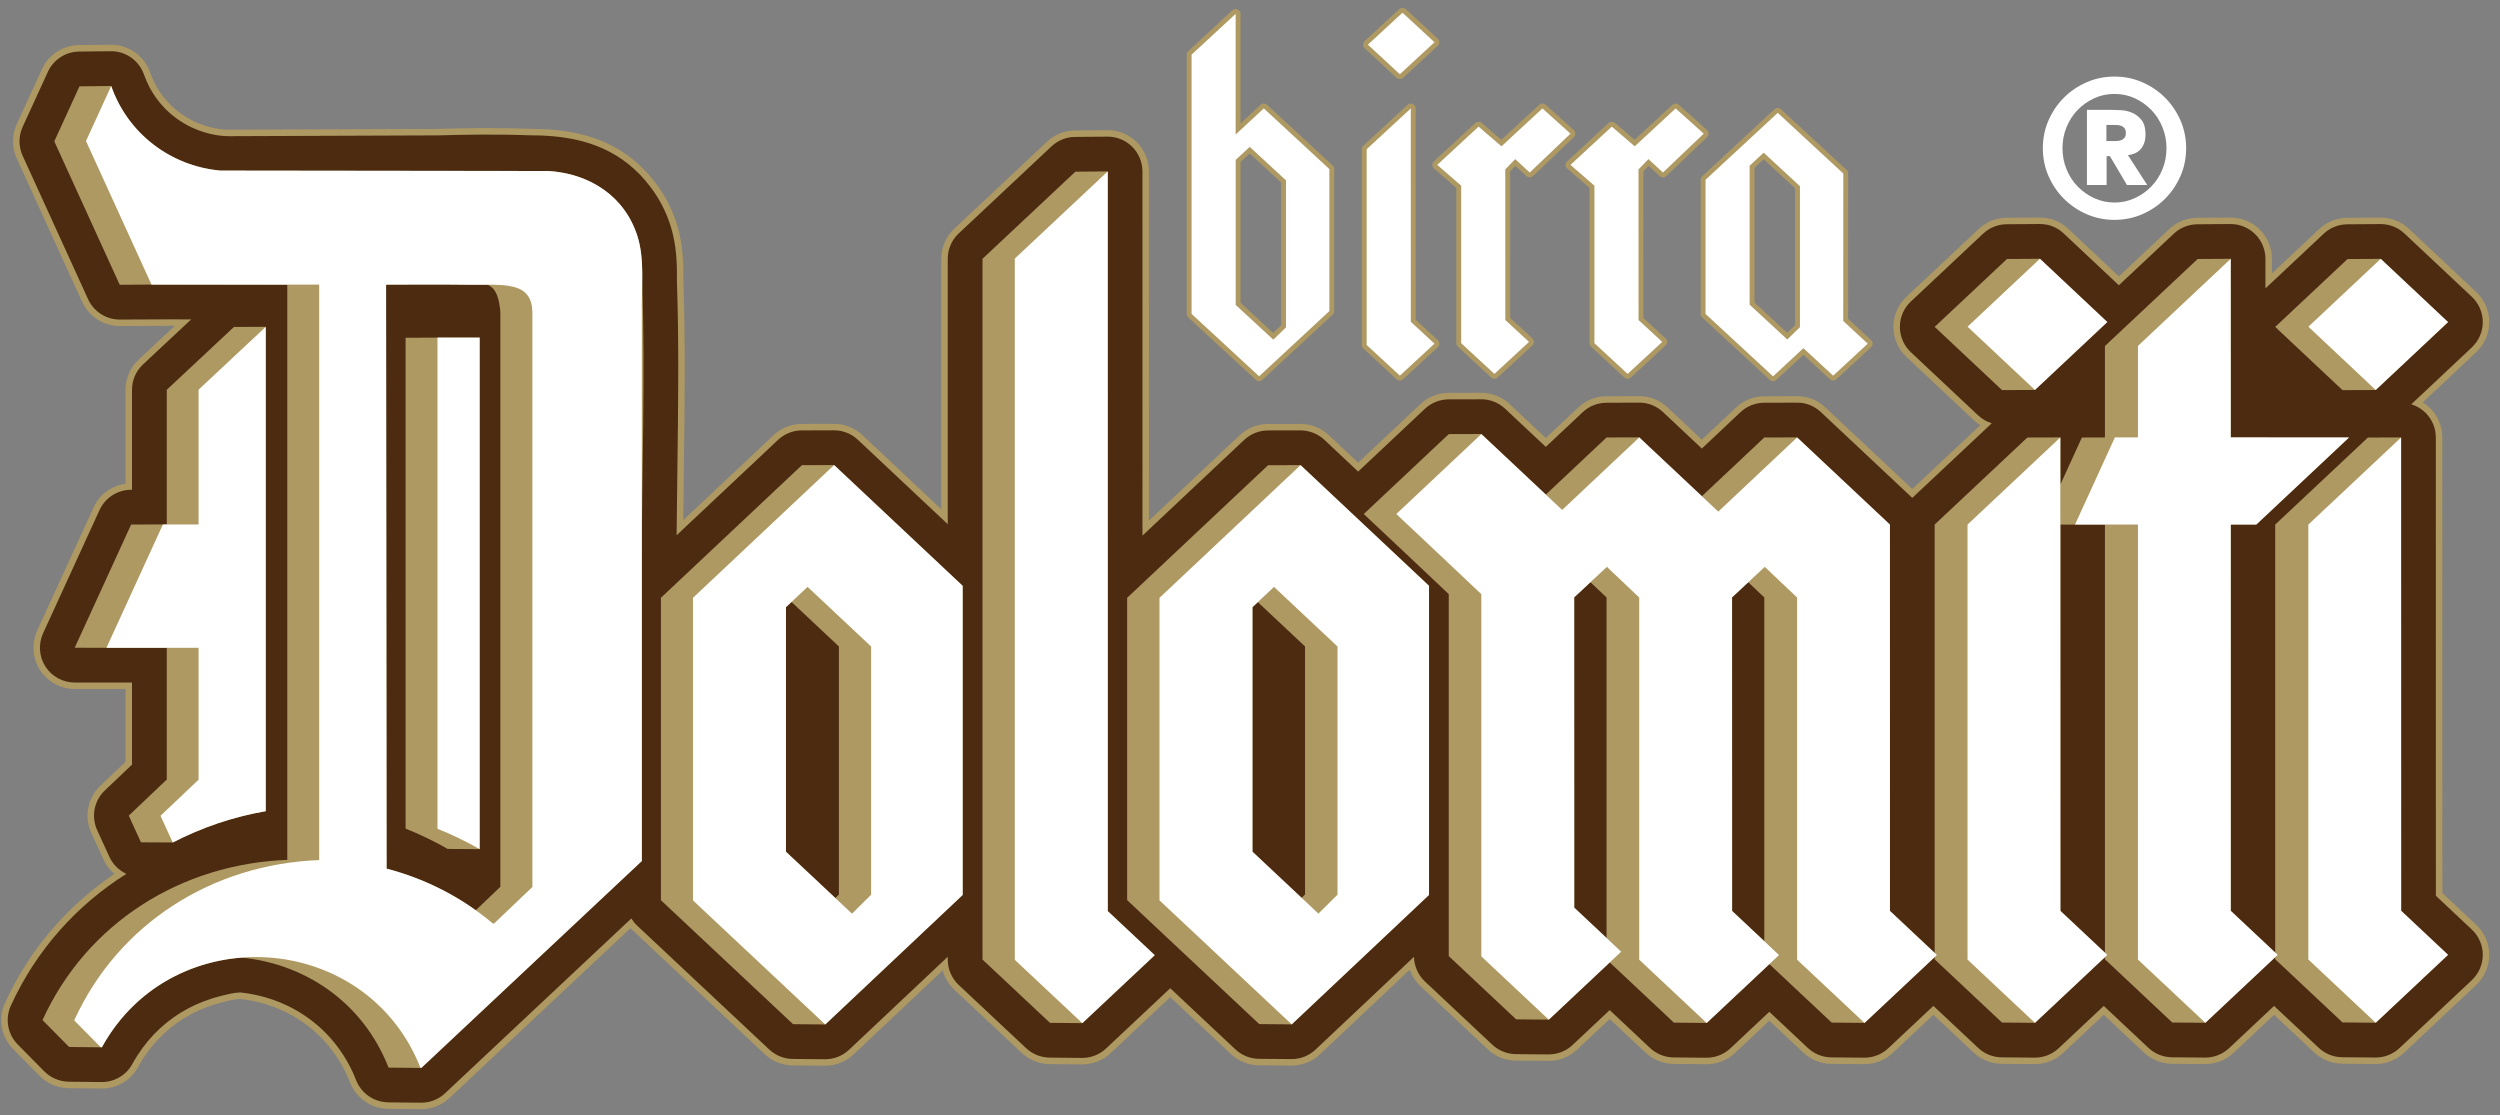 <?xml version="1.0" encoding="UTF-8"?>
<svg xmlns="http://www.w3.org/2000/svg" width="204" height="91" viewBox="0 0 204 91" fill="none">
  <rect x="0" y="0" width="204" height="91" fill="#808080" stroke="none"/>
  <path d="M198.767 73.096L198.763 35.698C198.763 34.944 198.462 34.221 197.929 33.69C197.598 33.361 197.198 33.122 196.761 32.989L201.697 28.351C202.269 27.814 202.594 27.066 202.594 26.283C202.594 25.499 202.269 24.753 201.699 24.216L196.205 19.055C195.678 18.56 194.983 18.284 194.262 18.284H194.243L191.536 18.303C190.821 18.309 190.135 18.581 189.614 19.071L184.859 23.535V21.118C184.859 20.362 184.559 19.639 184.021 19.108C183.49 18.578 182.773 18.282 182.023 18.282H182.005L179.308 18.301C178.591 18.305 177.904 18.578 177.383 19.069L172.9 23.278L168.397 19.048C167.866 18.55 167.176 18.27 166.438 18.28L163.749 18.297C163.034 18.303 162.346 18.574 161.825 19.065L155.926 24.604C155.354 25.139 155.031 25.887 155.031 26.672C155.031 27.454 155.354 28.202 155.926 28.739L161.42 33.898C161.737 34.196 162.117 34.413 162.527 34.54L156.042 40.628L148.583 33.626C148.054 33.13 147.353 32.846 146.634 32.858L143.957 32.864C143.238 32.866 142.547 33.144 142.022 33.635L138.87 36.601L135.701 33.624C135.174 33.13 134.469 32.846 133.751 32.856L131.083 32.864C130.364 32.866 129.671 33.14 129.148 33.635L126.137 36.466L122.814 33.35C122.289 32.856 121.595 32.582 120.875 32.582H120.865L118.207 32.588C117.488 32.59 116.797 32.866 116.272 33.359L110.825 38.481L108.065 35.886C107.536 35.392 106.835 35.126 106.116 35.118L103.466 35.124C102.747 35.126 102.054 35.402 101.529 35.894L93.225 43.707L93.223 13.988C93.223 13.229 92.921 12.506 92.384 11.973C91.846 11.44 91.113 11.137 90.363 11.152L87.723 11.172C87.01 11.178 86.328 11.454 85.807 11.94L78.231 19.048C77.661 19.584 77.336 20.331 77.336 21.116V42.774L70.001 35.884C69.476 35.39 68.781 35.114 68.06 35.114H68.052L65.428 35.12C64.709 35.122 64.014 35.398 63.491 35.89L55.212 43.677C55.227 41.795 55.251 39.903 55.276 38.056C55.341 33.118 55.408 28.012 55.237 22.98C55.257 21.547 55.206 20.017 54.74 18.501C54.375 17.312 53.813 16.215 53.065 15.244C52.552 14.551 51.939 13.922 51.251 13.37C48.67 11.317 45.581 11.041 43.164 11.039C40.44 10.939 37.772 10.99 35.741 11.047L18.701 11.113C18.536 11.113 18.36 11.105 18.18 11.092C16.396 10.919 14.727 10.132 13.489 8.878L13.411 8.796C13.317 8.7 13.229 8.6 13.146 8.504C13.109 8.461 13.07 8.416 13.033 8.371C12.956 8.277 12.882 8.181 12.809 8.083C12.772 8.032 12.735 7.981 12.698 7.93C12.629 7.831 12.561 7.729 12.494 7.623C12.467 7.584 12.445 7.543 12.42 7.505L12.406 7.482C12.339 7.368 12.273 7.255 12.21 7.139L12.153 7.022C12.077 6.873 12.018 6.753 11.965 6.632L11.936 6.561C11.861 6.383 11.799 6.23 11.75 6.089C11.352 4.936 10.248 4.164 9.043 4.18L6.456 4.207C5.355 4.219 4.364 4.865 3.907 5.862L1.849 10.351C1.506 11.101 1.506 11.961 1.849 12.71L7.188 24.416C7.65 25.425 8.659 26.075 9.768 26.075H9.787H9.793C11.09 26.067 12.386 26.061 13.683 26.058L15.6 26.063L11.671 29.736C11.098 30.271 10.772 31.021 10.772 31.806V39.966H10.698C9.591 39.968 8.583 40.614 8.122 41.621L3.516 51.676C3.116 52.554 3.185 53.576 3.706 54.387C4.227 55.2 5.126 55.693 6.091 55.695L8.677 55.697C8.728 55.697 8.782 55.697 8.831 55.695H10.772V62.392L8.555 64.501C7.676 65.336 7.425 66.636 7.928 67.737L8.925 69.915C9.213 70.542 9.711 71.028 10.314 71.306C6.242 73.866 2.942 77.552 0.887 82.059C0.396 83.132 0.621 84.393 1.449 85.231L3.614 87.423C4.113 87.925 4.781 88.224 5.488 88.26C5.555 88.267 5.625 88.269 5.694 88.269L8.281 88.295C9.333 88.303 10.291 87.74 10.796 86.826C10.896 86.64 11.015 86.44 11.154 86.219L11.215 86.121C11.329 85.942 11.456 85.758 11.589 85.572L11.66 85.476C11.803 85.284 11.932 85.116 12.063 84.961L12.112 84.904C12.261 84.728 12.406 84.567 12.545 84.419L12.58 84.385C12.713 84.244 12.862 84.099 13.031 83.941L13.103 83.874C13.256 83.735 13.415 83.596 13.583 83.461L13.646 83.41C13.826 83.267 13.988 83.142 14.147 83.032C14.155 83.024 14.165 83.018 14.171 83.014C14.349 82.889 14.535 82.766 14.723 82.648C14.729 82.646 14.748 82.634 14.762 82.626C14.931 82.521 15.117 82.415 15.324 82.303L15.365 82.282C15.561 82.178 15.753 82.082 15.937 81.998C15.943 81.994 15.969 81.984 15.973 81.982C16.384 81.794 16.805 81.632 17.236 81.496C17.442 81.428 17.659 81.365 17.88 81.31L17.904 81.303L18.084 81.257C18.687 81.103 19.042 81.011 19.608 80.983C23.958 81.459 27.485 84.127 29.062 88.148C29.471 89.186 30.447 89.887 31.553 89.944C31.614 89.95 31.677 89.952 31.738 89.954L34.343 89.981H34.372C35.093 89.981 35.786 89.707 36.313 89.213L51.516 74.945C51.647 75.156 51.802 75.352 51.986 75.525L62.772 85.641C63.291 86.127 63.974 86.403 64.686 86.409L67.31 86.434H67.337C68.06 86.434 68.754 86.158 69.282 85.662L77.336 78.071V78.302C77.336 79.087 77.661 79.835 78.231 80.372L83.735 85.533C84.254 86.019 84.936 86.293 85.649 86.301L88.287 86.326H88.312C89.033 86.326 89.728 86.05 90.255 85.557L95.491 80.639L100.812 85.631C101.329 86.117 102.013 86.393 102.724 86.399L105.374 86.422H105.401C106.124 86.422 106.819 86.146 107.346 85.649L115.381 78.075C115.398 78.837 115.717 79.563 116.274 80.088L121.774 85.249C122.293 85.735 122.978 86.009 123.689 86.017L126.351 86.04C127.085 86.042 127.787 85.772 128.319 85.271L131.353 82.423L134.648 85.519C135.169 86.005 135.852 86.279 136.563 86.287L139.235 86.311H139.262C139.983 86.311 140.676 86.035 141.203 85.541L144.376 82.562L147.522 85.514C148.041 86.003 148.726 86.275 149.437 86.283L152.117 86.307H152.142C152.863 86.307 153.558 86.031 154.083 85.537L157.765 82.08L161.42 85.51C161.939 85.999 162.623 86.272 163.334 86.279L166.023 86.303H166.05C166.771 86.303 167.464 86.029 167.991 85.535L171.666 82.082L175.313 85.506C175.832 85.993 176.517 86.268 177.228 86.275L179.927 86.299H179.951C180.673 86.299 181.367 86.023 181.894 85.531L185.564 82.082L189.209 85.502C189.728 85.99 190.412 86.264 191.123 86.27L193.831 86.295H193.855C194.576 86.295 195.273 86.019 195.798 85.525L201.699 79.984C202.269 79.446 202.594 78.698 202.594 77.916C202.594 77.131 202.269 76.384 201.697 75.848L198.767 73.096Z" stroke="#AE9962" stroke-width="1.057" stroke-linecap="round" stroke-linejoin="round"></path>
  <path d="M198.767 73.096L198.763 35.698C198.763 34.944 198.462 34.221 197.929 33.69C197.598 33.361 197.198 33.122 196.761 32.989L201.697 28.351C202.269 27.814 202.594 27.066 202.594 26.283C202.594 25.499 202.269 24.753 201.699 24.216L196.205 19.055C195.678 18.56 194.983 18.284 194.262 18.284H194.243L191.536 18.303C190.821 18.309 190.135 18.581 189.614 19.071L184.859 23.535V21.118C184.859 20.362 184.559 19.639 184.021 19.108C183.49 18.578 182.773 18.282 182.023 18.282H182.005L179.308 18.301C178.591 18.305 177.904 18.578 177.383 19.069L172.9 23.278L168.397 19.048C167.866 18.55 167.176 18.27 166.438 18.28L163.749 18.297C163.034 18.303 162.346 18.574 161.825 19.065L155.926 24.604C155.354 25.139 155.031 25.887 155.031 26.672C155.031 27.454 155.354 28.202 155.926 28.739L161.42 33.898C161.737 34.196 162.117 34.413 162.527 34.54L156.042 40.628L148.583 33.626C148.054 33.13 147.353 32.846 146.634 32.858L143.957 32.864C143.238 32.866 142.547 33.144 142.022 33.635L138.87 36.601L135.701 33.624C135.174 33.13 134.469 32.846 133.751 32.856L131.083 32.864C130.364 32.866 129.671 33.14 129.148 33.635L126.137 36.466L122.814 33.35C122.289 32.856 121.595 32.582 120.875 32.582H120.865L118.207 32.588C117.488 32.59 116.797 32.866 116.272 33.359L110.825 38.481L108.065 35.886C107.536 35.392 106.835 35.126 106.116 35.118L103.466 35.124C102.747 35.126 102.054 35.402 101.529 35.894L93.225 43.707L93.223 13.988C93.223 13.229 92.921 12.506 92.384 11.973C91.846 11.44 91.113 11.137 90.363 11.152L87.723 11.172C87.01 11.178 86.328 11.454 85.807 11.94L78.231 19.048C77.661 19.584 77.336 20.331 77.336 21.116V42.774L70.001 35.884C69.476 35.39 68.781 35.114 68.06 35.114H68.052L65.428 35.12C64.709 35.122 64.014 35.398 63.491 35.89L55.212 43.677C55.227 41.795 55.251 39.903 55.276 38.056C55.341 33.118 55.408 28.012 55.237 22.98C55.257 21.547 55.206 20.017 54.74 18.501C54.375 17.312 53.813 16.215 53.065 15.244C52.552 14.551 51.939 13.922 51.251 13.37C48.67 11.317 45.581 11.041 43.164 11.039C40.44 10.939 37.772 10.99 35.741 11.047L18.701 11.113C18.536 11.113 18.36 11.105 18.18 11.092C16.396 10.919 14.727 10.132 13.489 8.878L13.411 8.796C13.317 8.7 13.229 8.6 13.146 8.504C13.109 8.461 13.07 8.416 13.033 8.371C12.956 8.277 12.882 8.181 12.809 8.083C12.772 8.032 12.735 7.981 12.698 7.93C12.629 7.831 12.561 7.729 12.494 7.623C12.467 7.584 12.445 7.543 12.42 7.505L12.406 7.482C12.339 7.368 12.273 7.255 12.21 7.139L12.153 7.022C12.077 6.873 12.018 6.753 11.965 6.632L11.936 6.561C11.861 6.383 11.799 6.23 11.75 6.089C11.352 4.936 10.248 4.164 9.043 4.18L6.456 4.207C5.355 4.219 4.364 4.865 3.907 5.862L1.849 10.351C1.506 11.101 1.506 11.961 1.849 12.71L7.188 24.416C7.65 25.425 8.659 26.075 9.768 26.075H9.787H9.793C11.09 26.067 12.386 26.061 13.683 26.058L15.6 26.063L11.671 29.736C11.098 30.271 10.772 31.021 10.772 31.806V39.966H10.698C9.591 39.968 8.583 40.614 8.122 41.621L3.516 51.676C3.116 52.554 3.185 53.576 3.706 54.387C4.227 55.2 5.126 55.693 6.091 55.695L8.677 55.697C8.728 55.697 8.782 55.697 8.831 55.695H10.772V62.392L8.555 64.501C7.676 65.336 7.425 66.636 7.928 67.737L8.925 69.915C9.213 70.542 9.711 71.028 10.314 71.306C6.242 73.866 2.942 77.552 0.887 82.059C0.396 83.132 0.621 84.393 1.449 85.231L3.614 87.423C4.113 87.925 4.781 88.224 5.488 88.26C5.555 88.267 5.625 88.269 5.694 88.269L8.281 88.295C9.333 88.303 10.291 87.74 10.796 86.826C10.896 86.64 11.015 86.44 11.154 86.219L11.215 86.121C11.329 85.942 11.456 85.758 11.589 85.572L11.66 85.476C11.803 85.284 11.932 85.116 12.063 84.961L12.112 84.904C12.261 84.728 12.406 84.567 12.545 84.419L12.58 84.385C12.713 84.244 12.862 84.099 13.031 83.941L13.103 83.874C13.256 83.735 13.415 83.596 13.583 83.461L13.646 83.41C13.826 83.267 13.988 83.142 14.147 83.032C14.155 83.024 14.165 83.018 14.171 83.014C14.349 82.889 14.535 82.766 14.723 82.648C14.729 82.646 14.748 82.634 14.762 82.626C14.931 82.521 15.117 82.415 15.324 82.303L15.365 82.282C15.561 82.178 15.753 82.082 15.937 81.998C15.943 81.994 15.969 81.984 15.973 81.982C16.384 81.794 16.805 81.632 17.236 81.496C17.442 81.428 17.659 81.365 17.88 81.31L17.904 81.303L18.084 81.257C18.687 81.103 19.042 81.011 19.608 80.983C23.958 81.459 27.485 84.127 29.062 88.148C29.471 89.186 30.447 89.887 31.553 89.944C31.614 89.95 31.677 89.952 31.738 89.954L34.343 89.981H34.372C35.093 89.981 35.786 89.707 36.313 89.213L51.516 74.945C51.647 75.156 51.802 75.352 51.986 75.525L62.772 85.641C63.291 86.127 63.974 86.403 64.686 86.409L67.31 86.434H67.337C68.06 86.434 68.754 86.158 69.282 85.662L77.336 78.071V78.302C77.336 79.087 77.661 79.835 78.231 80.372L83.735 85.533C84.254 86.019 84.936 86.293 85.649 86.301L88.287 86.326H88.312C89.033 86.326 89.728 86.05 90.255 85.557L95.491 80.639L100.812 85.631C101.329 86.117 102.013 86.393 102.724 86.399L105.374 86.422H105.401C106.124 86.422 106.819 86.146 107.346 85.649L115.381 78.075C115.398 78.837 115.717 79.563 116.274 80.088L121.774 85.249C122.293 85.735 122.978 86.009 123.689 86.017L126.351 86.04C127.085 86.042 127.787 85.772 128.319 85.271L131.353 82.423L134.648 85.519C135.169 86.005 135.852 86.279 136.563 86.287L139.235 86.311H139.262C139.983 86.311 140.676 86.035 141.203 85.541L144.376 82.562L147.522 85.514C148.041 86.003 148.726 86.275 149.437 86.283L152.117 86.307H152.142C152.863 86.307 153.558 86.031 154.083 85.537L157.765 82.08L161.42 85.51C161.939 85.999 162.623 86.272 163.334 86.279L166.023 86.303H166.05C166.771 86.303 167.464 86.029 167.991 85.535L171.666 82.082L175.313 85.506C175.832 85.993 176.517 86.268 177.228 86.275L179.927 86.299H179.951C180.673 86.299 181.367 86.023 181.894 85.531L185.564 82.082L189.209 85.502C189.728 85.99 190.412 86.264 191.123 86.27L193.831 86.295H193.855C194.576 86.295 195.273 86.019 195.798 85.525L201.699 79.984C202.269 79.446 202.594 78.698 202.594 77.916C202.594 77.131 202.269 76.384 201.697 75.848L198.767 73.096Z" fill="#4C2B11"></path>
  <path d="M171.882 11.513H172.527C172.621 11.513 172.724 11.509 172.834 11.496C172.942 11.486 173.044 11.46 173.138 11.419C173.232 11.376 173.312 11.31 173.375 11.223C173.439 11.133 173.469 11.01 173.469 10.853C173.469 10.695 173.439 10.573 173.375 10.483C173.312 10.393 173.232 10.33 173.138 10.287C173.044 10.244 172.942 10.219 172.834 10.209C172.724 10.197 172.621 10.193 172.527 10.193H171.882V11.513ZM170.294 8.967H172.462C172.63 8.967 172.863 8.977 173.155 8.998C173.447 9.018 173.735 9.092 174.019 9.218C174.303 9.345 174.548 9.541 174.759 9.807C174.967 10.074 175.073 10.454 175.073 10.947C175.073 11.261 175.03 11.521 174.947 11.725C174.863 11.93 174.757 12.097 174.624 12.228C174.493 12.359 174.342 12.459 174.168 12.526C173.997 12.596 173.821 12.639 173.641 12.661L175.214 15.097H173.563L172.166 12.739H171.898V15.097H170.294V8.967ZM168.3 12.093C168.3 12.702 168.408 13.276 168.629 13.815C168.85 14.355 169.152 14.823 169.54 15.221C169.929 15.62 170.378 15.936 170.893 16.171C171.404 16.408 171.955 16.527 172.542 16.527C173.128 16.527 173.68 16.408 174.193 16.171C174.705 15.936 175.155 15.62 175.543 15.221C175.931 14.823 176.234 14.355 176.454 13.815C176.675 13.276 176.785 12.702 176.785 12.093C176.785 11.486 176.675 10.912 176.454 10.373C176.234 9.833 175.931 9.365 175.543 8.967C175.155 8.569 174.705 8.252 174.193 8.015C173.68 7.78 173.128 7.663 172.542 7.663C171.955 7.663 171.404 7.78 170.893 8.015C170.378 8.252 169.929 8.569 169.54 8.967C169.152 9.365 168.85 9.833 168.629 10.373C168.408 10.912 168.3 11.486 168.3 12.093ZM166.696 12.093C166.696 11.288 166.85 10.53 167.158 9.823C167.469 9.116 167.887 8.497 168.417 7.968C168.946 7.439 169.563 7.02 170.272 6.711C170.977 6.403 171.735 6.248 172.542 6.248C173.349 6.248 174.107 6.403 174.814 6.711C175.521 7.02 176.138 7.439 176.667 7.968C177.196 8.497 177.615 9.116 177.926 9.823C178.234 10.53 178.389 11.288 178.389 12.093C178.389 12.902 178.234 13.658 177.926 14.365C177.615 15.072 177.196 15.691 176.667 16.22C176.138 16.749 175.521 17.168 174.814 17.477C174.107 17.785 173.349 17.941 172.542 17.941C171.735 17.941 170.977 17.785 170.272 17.477C169.563 17.168 168.946 16.749 168.417 16.22C167.887 15.691 167.469 15.072 167.158 14.365C166.85 13.658 166.696 12.902 166.696 12.093Z" fill="white"></path>
  <path d="M68.454 72.995L68.163 73.283L64.132 69.503V49.543L64.586 49.12L68.454 52.751V72.995ZM65.436 37.956L53.929 48.781V73.457L64.713 83.572L67.338 83.597L78.551 73.029V47.805L68.061 37.95L65.436 37.956Z" fill="#AE9962"></path>
  <path d="M106.491 72.989L106.213 73.265L102.201 69.498V49.546L102.638 49.133L106.491 52.75V72.989ZM103.476 37.961L91.975 48.782V73.451L102.752 83.565L105.402 83.589L116.609 73.024V47.805L106.126 37.955L103.476 37.961Z" fill="#AE9962"></path>
  <path d="M8.682 52.861H13.608V63.61L10.507 66.556L11.504 68.734L14.095 68.748C15.286 68.131 16.522 67.606 17.791 67.177C18.743 66.856 19.711 66.593 20.696 66.382C21.023 66.313 21.352 66.249 21.683 66.19V26.667L19.088 26.68L13.608 31.806V42.798H13.292L10.701 42.8L6.096 52.856L8.682 52.861Z" fill="#AE9962"></path>
  <path d="M33.095 27.562V67.614C33.373 67.727 33.651 67.843 33.926 67.962C34.014 68 34.1 68.041 34.188 68.082C34.376 68.166 34.564 68.252 34.75 68.342C34.846 68.387 34.944 68.436 35.04 68.483C35.218 68.57 35.395 68.658 35.571 68.75C35.663 68.799 35.755 68.848 35.847 68.895C36.076 69.02 36.304 69.145 36.531 69.273L39.138 69.29V27.55H35.698L33.095 27.562Z" fill="#AE9962"></path>
  <path d="M166.052 31.82L171.955 26.279L166.459 21.116L163.77 21.133L157.869 26.672L163.363 31.831L166.052 31.82Z" fill="#AE9962"></path>
  <path d="M193.856 31.825L199.757 26.284L194.261 21.122L191.556 21.139L185.657 26.676L191.149 31.835L193.856 31.825Z" fill="#AE9962"></path>
  <path d="M36.112 72.626C36.098 72.617 36.084 72.611 36.067 72.603C36.012 72.575 35.955 72.548 35.9 72.519C35.898 72.519 35.896 72.519 35.896 72.519C35.724 72.431 35.55 72.348 35.375 72.266C35.199 72.184 35.025 72.105 34.85 72.027C34.843 72.025 34.837 72.021 34.831 72.019C34.662 71.945 34.49 71.872 34.316 71.8C34.302 71.796 34.288 71.79 34.273 71.784C34.11 71.718 33.947 71.653 33.781 71.592C33.75 71.579 33.718 71.569 33.689 71.557C33.538 71.502 33.387 71.447 33.236 71.394C33.182 71.375 33.127 71.357 33.072 71.338C32.941 71.296 32.813 71.251 32.682 71.21C32.592 71.181 32.502 71.154 32.412 71.128C32.314 71.097 32.216 71.067 32.118 71.04C31.928 70.985 31.736 70.932 31.544 70.883L31.503 23.236L32.032 23.226C33.422 23.224 35.947 23.2 38.36 23.236C38.846 23.242 39.324 23.236 39.784 23.234C40.546 23.551 40.712 24.44 40.82 25.322L40.83 25.553V72.362L38.824 74.276C37.951 73.647 37.046 73.094 36.112 72.626ZM52.407 22.57V22.527C52.407 22.233 52.403 21.939 52.39 21.645C52.388 21.614 52.386 21.581 52.384 21.551C52.378 21.436 52.372 21.324 52.364 21.212C52.362 21.175 52.358 21.14 52.355 21.105C52.331 20.825 52.296 20.547 52.251 20.272C52.243 20.233 52.237 20.194 52.229 20.155C52.21 20.055 52.19 19.953 52.167 19.853C52.157 19.812 52.149 19.773 52.141 19.734C52.108 19.599 52.074 19.467 52.033 19.334C51.965 19.113 51.886 18.899 51.802 18.69C51.788 18.657 51.771 18.625 51.759 18.59C51.683 18.412 51.604 18.241 51.518 18.073C51.508 18.055 51.497 18.036 51.487 18.018C51.391 17.836 51.289 17.658 51.181 17.489C51.179 17.485 51.177 17.483 51.175 17.479C51.058 17.297 50.935 17.123 50.803 16.953C49.391 15.129 47.194 14.105 44.759 13.956L18.012 13.921C17.988 13.919 17.961 13.919 17.938 13.917H17.934C17.732 13.897 17.532 13.87 17.332 13.84C17.26 13.829 17.189 13.817 17.119 13.807C16.923 13.772 16.727 13.733 16.535 13.689C16.474 13.674 16.412 13.658 16.351 13.644C16.198 13.603 16.042 13.562 15.891 13.515C15.826 13.496 15.762 13.48 15.699 13.46C15.515 13.4 15.335 13.335 15.156 13.268C15.084 13.239 15.013 13.21 14.941 13.182C14.786 13.118 14.633 13.053 14.481 12.982C14.404 12.945 14.326 12.908 14.251 12.869C14.118 12.804 13.987 12.736 13.86 12.665C13.787 12.626 13.715 12.587 13.644 12.546C13.488 12.454 13.333 12.361 13.184 12.262C13.11 12.215 13.041 12.166 12.969 12.119C12.861 12.044 12.755 11.966 12.649 11.889C12.561 11.821 12.473 11.756 12.387 11.686C12.273 11.596 12.162 11.504 12.052 11.41C11.983 11.349 11.913 11.288 11.846 11.225C11.717 11.108 11.59 10.988 11.466 10.863C11.433 10.828 11.4 10.795 11.368 10.763C11.241 10.628 11.116 10.489 10.994 10.348C10.945 10.291 10.896 10.234 10.847 10.172C10.841 10.168 10.836 10.162 10.832 10.156C10.732 10.031 10.632 9.905 10.534 9.776C10.483 9.704 10.432 9.635 10.383 9.563C10.287 9.427 10.191 9.288 10.103 9.145C10.058 9.077 10.017 9.008 9.976 8.94C9.884 8.785 9.792 8.628 9.709 8.468C9.678 8.415 9.653 8.362 9.627 8.309C9.533 8.127 9.443 7.943 9.361 7.755C9.349 7.727 9.339 7.698 9.326 7.669C9.237 7.455 9.149 7.238 9.073 7.018L6.487 7.044L4.429 11.533L9.77 23.238L12.361 23.222L13.695 23.224L23.443 23.24V70.166C14.8 70.495 7.097 75.28 3.469 83.238L5.632 85.428C5.663 85.428 5.696 85.428 5.726 85.43C5.726 85.432 5.724 85.432 5.724 85.434L6.842 85.446C7.332 85.451 7.821 85.455 8.311 85.461C8.452 85.199 8.603 84.95 8.758 84.705C8.783 84.666 8.805 84.625 8.83 84.588C8.979 84.355 9.134 84.131 9.294 83.912C9.318 83.875 9.343 83.843 9.367 83.808C9.373 83.802 9.38 83.796 9.384 83.787C9.547 83.567 9.715 83.354 9.886 83.148C9.907 83.121 9.929 83.097 9.952 83.07C10.125 82.864 10.307 82.662 10.491 82.468C10.493 82.465 10.495 82.461 10.499 82.459C10.505 82.449 10.514 82.443 10.522 82.435C10.712 82.237 10.906 82.047 11.104 81.863C11.124 81.842 11.147 81.824 11.167 81.803C11.176 81.797 11.184 81.789 11.192 81.781C11.388 81.603 11.586 81.43 11.79 81.266C11.813 81.246 11.838 81.227 11.86 81.209C11.866 81.203 11.872 81.201 11.876 81.195C12.089 81.027 12.303 80.862 12.522 80.706C12.528 80.704 12.534 80.7 12.538 80.696C12.765 80.537 12.998 80.383 13.233 80.236C13.243 80.23 13.253 80.224 13.264 80.218C13.495 80.077 13.729 79.942 13.966 79.813C13.987 79.803 14.005 79.793 14.024 79.783C14.03 79.781 14.034 79.779 14.036 79.777C14.275 79.65 14.516 79.531 14.759 79.419C14.774 79.413 14.788 79.407 14.802 79.399C15.313 79.168 15.834 78.966 16.365 78.796C16.367 78.796 16.371 78.794 16.373 78.794V78.792C16.639 78.708 16.907 78.632 17.174 78.563H17.178C17.189 78.561 17.197 78.557 17.207 78.555C17.213 78.553 17.219 78.551 17.225 78.551C18.038 78.344 18.868 78.207 19.704 78.142C24.752 78.624 29.566 81.662 31.705 87.114H31.775L31.771 87.118L34.374 87.144C40.372 81.515 46.371 75.886 52.37 70.258V45.934C52.37 38.315 52.666 30.626 52.403 23.007C52.404 22.862 52.407 22.715 52.407 22.57Z" fill="#AE9962"></path>
  <path d="M90.389 13.987L87.749 14.009L80.173 21.115V78.301L85.677 83.464L88.315 83.489L94.224 77.942L90.393 74.346L90.389 13.987Z" fill="#AE9962"></path>
  <path d="M168.127 74.327L168.123 42.805H171.762V77.739L168.127 74.327ZM128.457 74.062L128.453 48.741L129.777 47.505L131.095 48.753V76.536L128.457 74.062ZM141.341 74.333L141.337 48.741L142.655 47.509L143.967 48.753V76.799L141.341 74.333ZM195.928 35.695L193.221 35.703L185.657 42.805V77.731L182.031 74.325L182.027 42.805H182.094L182.096 42.803C182.995 42.803 183.212 42.803 184.111 42.803L191.681 35.695C188.779 35.695 187.386 35.693 185.488 35.695H182.027L182.025 21.117L179.328 21.134L171.762 28.236V35.695L169.882 35.701L168.123 39.547V35.693L165.432 35.701L157.868 42.803V77.754L154.221 74.331L154.215 42.801L146.643 35.691L143.967 35.699L138.873 40.49L133.761 35.689L131.095 35.697L126.14 40.356L120.877 35.415L118.217 35.423L111.282 41.945C113.597 44.119 115.912 46.293 118.217 48.479V78.017L123.717 83.178L126.379 83.203L131.352 78.532L136.593 83.448L139.263 83.472L144.377 78.669L149.465 83.444L152.145 83.468L157.868 78.095V78.281L163.362 83.44L166.051 83.464L171.762 78.101V78.277L177.258 83.438L179.953 83.46L185.657 78.103V78.275L191.151 83.431L193.859 83.456L199.759 77.913L195.934 74.321L195.928 35.695Z" fill="#AE9962"></path>
  <path d="M158.048 77.928L154.219 74.334L154.215 42.806L146.643 35.696L140.21 41.748L133.761 35.694L127.472 41.611L120.877 35.42L113.937 41.944C116.256 44.12 118.568 46.296 120.877 48.484V78.042L126.379 83.207L132.286 77.66L128.457 74.066L128.453 48.745L131.122 46.255L133.761 48.758V78.312L139.264 83.477L145.168 77.932L141.339 74.336L141.335 48.745L144.004 46.255L146.643 48.758V78.31L152.144 83.473L158.048 77.928Z" fill="white"></path>
  <path d="M43.443 25.537C43.443 22.883 41.019 23.273 38.361 23.234C35.597 23.195 32.685 23.232 31.504 23.226L31.545 70.883C34.714 71.698 37.679 73.23 40.186 75.331L40.306 75.368L43.443 72.378V25.537ZM44.76 13.954C48.107 14.163 51.012 16.006 52.034 19.332C52.573 21.089 52.373 23.054 52.373 24.863V41.349V70.258C46.374 75.886 40.374 81.515 34.377 87.144L34.31 87.14C29.894 75.891 14.109 74.912 8.312 85.459L8.22 85.453L6.055 83.262C9.687 75.298 17.394 70.511 26.045 70.182V23.224L12.362 23.222L7.017 11.508L9.074 7.018C10.421 10.892 13.915 13.554 17.977 13.921L44.76 13.954Z" fill="white"></path>
  <path d="M191.681 35.696L182.027 35.694V21.118L174.457 28.224V35.694H172.575L169.322 42.802L174.457 42.804L174.455 78.3L179.955 83.461L185.856 77.918L182.029 74.326L182.027 42.804H184.113L191.681 35.696Z" fill="white"></path>
  <path d="M21.685 66.192V26.669L16.203 31.798V42.798H13.292L8.685 52.863L16.203 52.861V63.622L13.098 66.57L14.097 68.748C16.479 67.514 19.041 66.65 21.685 66.192Z" fill="white"></path>
  <path d="M94.226 77.942L90.393 74.348L90.391 13.987L82.809 21.099V78.324L88.315 83.489L94.226 77.942Z" fill="white"></path>
  <path d="M171.954 77.922L168.127 74.328L168.123 35.694L160.551 42.804V78.304L166.051 83.465L171.954 77.922Z" fill="white"></path>
  <path d="M199.758 77.914L195.933 74.323L195.929 35.697L188.361 42.805V78.296L193.857 83.457L199.758 77.914Z" fill="white"></path>
  <path d="M39.138 69.29V27.55H35.699V67.631C36.884 68.101 38.032 68.656 39.138 69.29Z" fill="white"></path>
  <path d="M171.953 26.278L166.456 21.114L160.552 26.658L166.05 31.819L171.953 26.278Z" fill="white"></path>
  <path d="M199.759 26.282L194.265 21.121L188.364 26.66L193.858 31.823L199.759 26.282Z" fill="white"></path>
  <path d="M71.082 52.753L65.898 47.888L64.135 49.543V69.503L69.523 74.556L71.082 73.011V52.753ZM78.552 73.029L67.339 83.597L56.547 73.473V48.781L68.062 37.948L78.552 47.803V73.029Z" fill="white"></path>
  <path d="M109.141 52.754L103.96 47.891L102.198 49.544V69.498L107.582 74.55L109.141 73.006V52.754ZM116.607 73.024L105.4 83.589L94.614 73.467V48.784L106.123 37.955L116.607 47.805V73.024Z" fill="white"></path>
  <path d="M100.832 13.042L101.979 11.984L104.937 14.719V26.711L103.903 27.718L100.832 24.88V13.042ZM100.83 1.132L97.232 4.459V25.613L102.743 30.705L108.476 25.383V13.796L103.125 8.845L100.83 10.974V1.132Z" fill="white" stroke="#AE9962" stroke-width="0.793" stroke-linecap="round" stroke-linejoin="round"></path>
  <path d="M100.832 13.042L101.979 11.984L104.937 14.719V26.711L103.903 27.718L100.832 24.88V13.042ZM100.83 1.132L97.232 4.459V25.613L102.743 30.705L108.476 25.383V13.796L103.125 8.845L100.83 10.974V1.132Z" fill="white"></path>
  <path d="M122.832 13.823L123.641 12.982L124.826 14.077L128.152 10.906L125.862 8.848L122.521 11.94L120.652 10.334L117.278 13.456L119.234 15.151V28.005L121.943 30.51L124.767 27.899L122.834 26.115L122.832 13.823Z" stroke="#AE9962" stroke-width="0.793" stroke-linecap="round" stroke-linejoin="round"></path>
  <path d="M122.832 13.823L123.641 12.982L124.826 14.077L128.152 10.906L125.862 8.848L122.521 11.94L120.652 10.334L117.278 13.456L119.234 15.151V28.005L121.943 30.51L124.767 27.899L122.834 26.115L122.832 13.823Z" fill="white"></path>
  <path d="M133.703 13.823L134.512 12.982L135.697 14.077L139.023 10.906L136.733 8.848L133.392 11.94L131.523 10.334L128.149 13.456L130.105 15.151V28.005L132.814 30.51L135.638 27.899L133.705 26.115L133.703 13.823Z" stroke="#AE9962" stroke-width="0.793" stroke-linecap="round" stroke-linejoin="round"></path>
  <path d="M133.703 13.823L134.512 12.982L135.697 14.077L139.023 10.906L136.733 8.848L133.392 11.94L131.523 10.334L128.149 13.456L130.105 15.151V28.005L132.814 30.51L135.638 27.899L133.705 26.115L133.703 13.823Z" fill="white"></path>
  <path d="M115.119 8.849L111.521 12.175V28.15L114.23 30.653L117.053 28.044L115.121 26.259L115.119 8.849Z" stroke="#AE9962" stroke-width="0.793" stroke-linecap="round" stroke-linejoin="round"></path>
  <path d="M115.119 8.849L111.521 12.175V28.15L114.23 30.653L117.053 28.044L115.121 26.259L115.119 8.849Z" fill="white"></path>
  <path d="M114.444 1.036L111.62 3.645L114.227 6.056L117.053 3.447L114.444 1.036Z" stroke="#AE9962" stroke-width="0.793" stroke-linecap="round" stroke-linejoin="round"></path>
  <path d="M114.444 1.036L111.62 3.645L114.227 6.056L117.053 3.447L114.444 1.036Z" fill="white"></path>
  <path d="M146.876 26.695L145.842 27.702L142.771 24.864V13.518L143.917 12.458L146.876 15.194V26.695ZM150.408 26.192L150.414 14.16L145.063 9.209L139.171 14.671V25.616L144.681 30.709L147.156 28.411L149.585 30.654L152.409 28.045L150.408 26.192Z" stroke="#AE9962" stroke-width="0.793" stroke-linecap="round" stroke-linejoin="round"></path>
  <path d="M146.876 26.695L145.842 27.702L142.771 24.864V13.518L143.917 12.458L146.876 15.194V26.695ZM150.408 26.192L150.414 14.16L145.063 9.209L139.171 14.671V25.616L144.681 30.709L147.156 28.411L149.585 30.654L152.409 28.045L150.408 26.192Z" fill="white"></path>
</svg>
